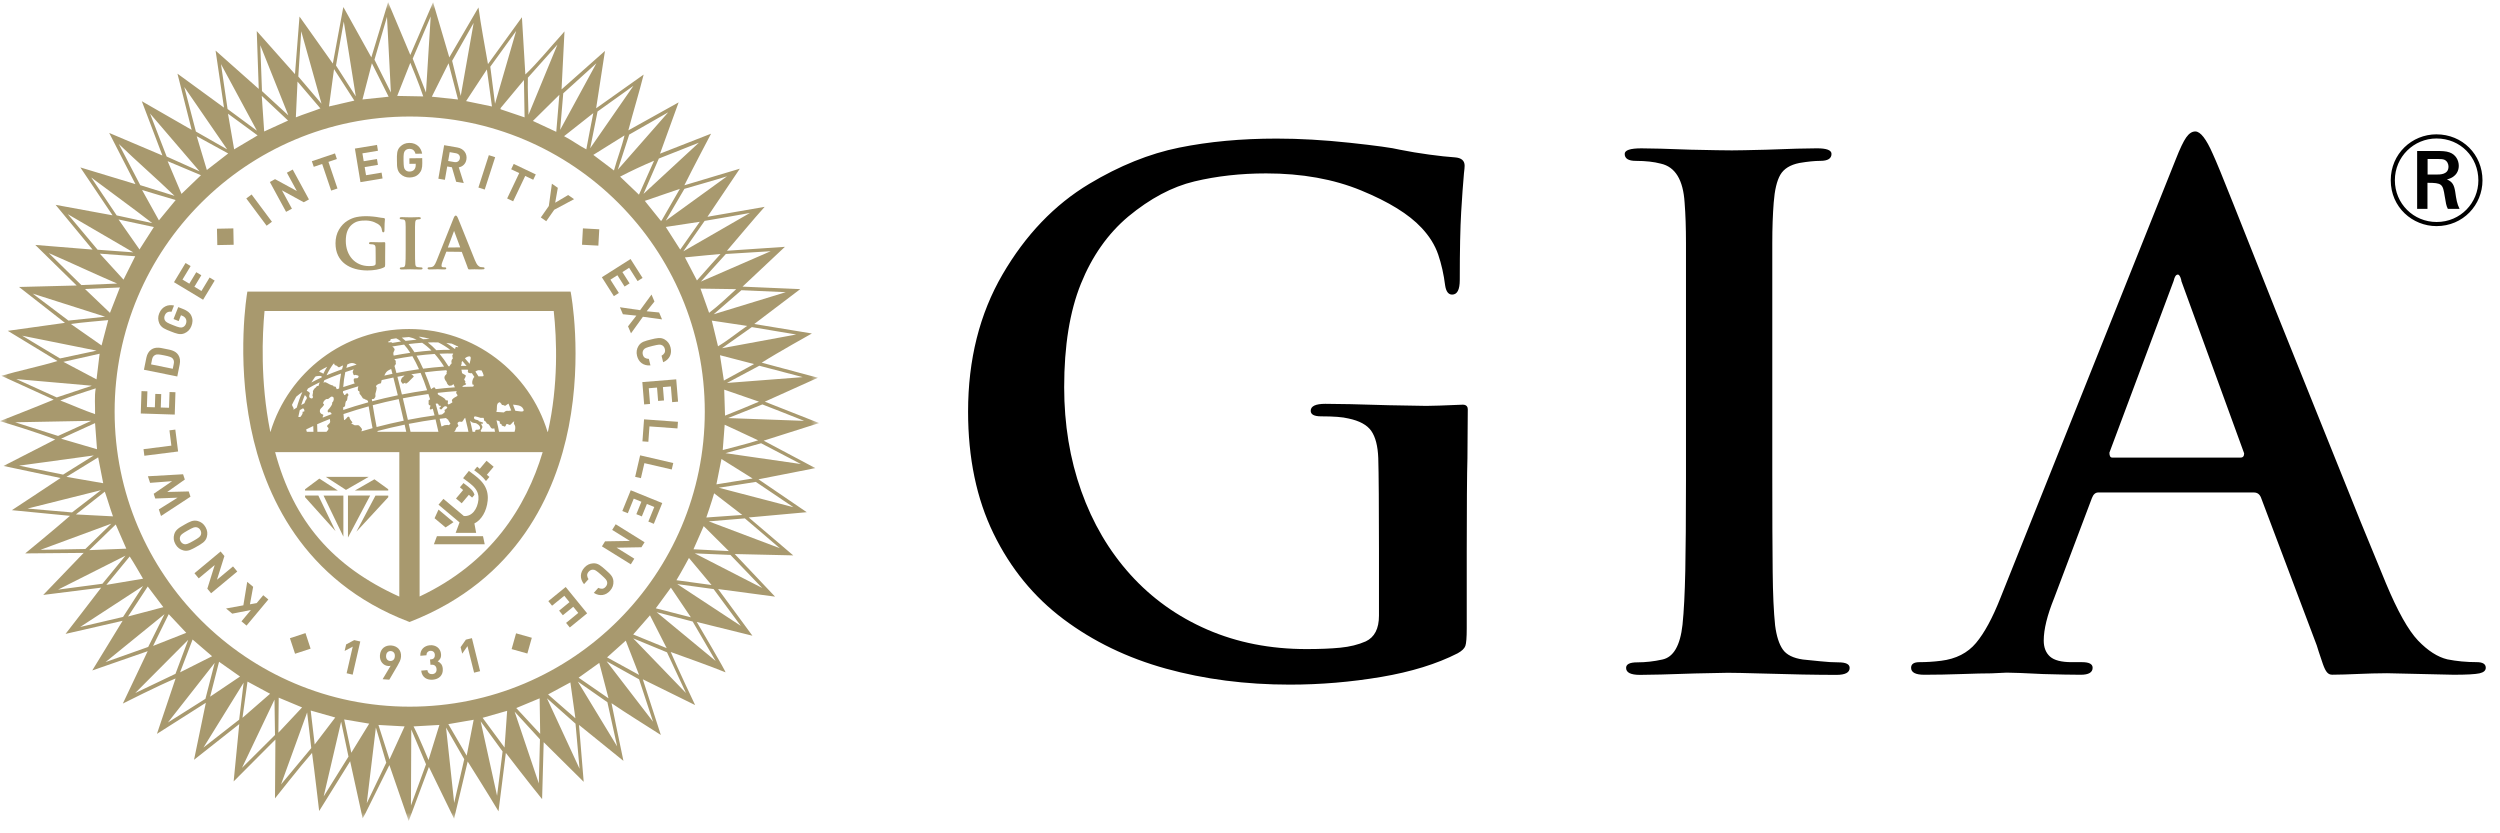 <svg class="h-14 md:h-16" viewBox="0 0 168 56" xmlns="http://www.w3.org/2000/svg" xmlns:xlink="http://www.w3.org/1999/xlink"><mask id="a" fill="#fff"><path d="m0 55.026v-27.513-27.513h55.044v55.026z" fill="#fff" fill-rule="evenodd"></path></mask><g fill="none" fill-rule="nonzero"><path d="m98.635 27.492c-.004.115-.023 3.296-.023 3.296-.031.937-.047 3.471-.047 6.278v5.149c0 .624-.031 1.022-.094 1.194-.062.171-.233.335-.515.492-1.405.717-3.12 1.248-5.148 1.591-2.029.342-4.072.515-6.131.515-2.964 0-5.742-.359-8.332-1.076-2.588-.717-4.882-1.827-6.878-3.323-1.997-1.498-3.565-3.417-4.704-5.757-1.139-2.34-1.708-5.071-1.708-8.191 0-3.494.773-6.568 2.317-9.221 1.545-2.652 3.487-4.681 5.826-6.084 2.03-1.217 4.04-2.029 6.039-2.434 1.997-.405 4.181-.608 6.551-.608.781 0 1.576.024 2.387.071.81.045 1.655.117 2.528.21.872.093 1.591.18 2.153.257s.967.147 1.217.21c.624.125 1.279.235 1.965.327.687.094 1.263.156 1.732.187.437.032.654.219.654.563 0 .094-.015.265-.046.515-.062.686-.125 1.552-.187 2.598s-.094 2.566-.094 4.563c0 .655-.17.983-.515.983-.249 0-.404-.204-.467-.608-.095-.75-.25-1.444-.468-2.083-.22-.64-.594-1.24-1.125-1.803-.841-.903-2.191-1.739-4.048-2.503-1.855-.765-3.986-1.147-6.387-1.147-1.717 0-3.323.18-4.821.538-1.497.357-2.98 1.147-4.447 2.361-1.371 1.155-2.433 2.662-3.182 4.518s-1.124 4.173-1.124 6.95c0 2.496.383 4.821 1.147 6.974.765 2.153 1.864 4.024 3.3 5.617 1.435 1.591 3.159 2.823 5.17 3.697 2.012.874 4.236 1.31 6.669 1.31.875 0 1.63-.03 2.27-.093.64-.063 1.21-.203 1.709-.423.593-.28.889-.856.889-1.731v-4.398c0-2.746-.016-5.248-.047-6.186-.03-.811-.187-1.419-.467-1.825-.282-.406-.798-.687-1.546-.842-.373-.095-.983-.142-1.826-.142-.468 0-.701-.124-.701-.373 0-.311.328-.468.983-.468.843 0 2.261.031 4.258.094 1.374.03 2.216.045 2.527.045.352 0 1.183-.026 2.453-.082.274 0 .334.182.333.297m15.083-17.43c1.311.03 2.2.045 2.669.045.373 0 1.138-.015 2.293-.045 1.623-.063 2.761-.094 3.417-.094.655 0 .981.124.981.375 0 .311-.248.468-.748.468-.375 0-.842.047-1.404.141-.624.124-1.053.39-1.288.796-.232.404-.381 1.029-.444 1.87-.062.782-.095 1.686-.095 2.715v15.446c0 2.902.008 5.108.026 6.624.014 1.511.069 2.72.164 3.627.092.717.265 1.256.515 1.614.249.358.7.584 1.357.677.344.032.733.07 1.17.118.437.047.842.072 1.216.072.5 0 .751.123.751.373 0 .313-.298.469-.889.469-1.31 0-3.028-.031-5.148-.096-.999-.029-1.716-.045-2.154-.045-.248 0-.983.016-2.2.045-1.809.064-3.041.096-3.697.096-.623 0-.935-.155-.935-.469 0-.25.249-.373.749-.373.56 0 1.124-.064 1.685-.189.748-.155 1.202-.935 1.357-2.339.094-.904.155-2.115.187-3.627.029-1.424.044-3.45.046-6.077l0-15.945c0-1.029-.03-1.933-.092-2.715-.095-1.527-.626-2.402-1.593-2.62-.467-.125-1.03-.187-1.684-.187-.499 0-.749-.156-.749-.468 0-.251.374-.375 1.124-.375.593 0 1.732.03 3.415.094zm33.806-1.227c.346 0 .736.501 1.174 1.502.219.469.688 1.611 1.407 3.425l2.815 7.085 4.482 11.146 1.244 3.096 1.689 4.106c.783 1.876 1.502 3.16 2.157 3.849.659.686 1.316 1.109 1.972 1.266.626.124 1.283.187 1.97.187.408 0 .611.127.611.377 0 .187-.141.312-.422.375-.282.062-.86.095-1.737.095l-4.478-.102c-1.33 0-2.665.1-3.677.1-.286 0-.439-.179-.631-.715-.193-.536-.412-1.254-.412-1.254l-3.753-9.948c-.094-.22-.251-.329-.47-.329h-10.464c-.187 0-.328.125-.423.374l-2.533 6.711c-.47 1.159-.705 2.112-.705 2.864 0 .467.142.827.423 1.078.282.251.765.375 1.455.375h.703c.47 0 .705.127.705.377 0 .312-.267.47-.798.47-.594 0-1.438-.017-2.533-.048-1.221-.062-2.033-.095-2.441-.095-.093 0-.437.016-1.032.048-.469 0-1.134.016-1.995.047-.859.03-1.697.048-2.51.048-.594 0-.89-.157-.89-.47 0-.25.187-.377.56-.377.47 0 .957-.029 1.456-.093 1-.125 1.783-.523 2.347-1.197.563-.672 1.111-1.681 1.641-3.027l11.78-29.469c.282-.719.516-1.212.704-1.478s.391-.399.609-.399zm-1.172 9.618c-.126 0-.219.143-.282.424l-4.317 11.543c0 .22.062.33.187.33h8.634c.156 0 .234-.095.234-.283l-4.223-11.59v-.046c-.062-.251-.14-.378-.234-.378zm17.381-9.424c1.731 0 3.091 1.343 3.091 3.093 0 1.645-1.298 3.074-3.091 3.074-1.602 0-3.074-1.256-3.074-3.083 0-1.777 1.421-3.085 3.074-3.085zm0 .278c-1.523 0-2.797 1.23-2.797 2.806 0 1.585 1.264 2.806 2.806 2.806 1.619 0 2.805-1.299 2.805-2.798 0-1.558-1.195-2.814-2.814-2.814zm-.034.841c.399 0 .676.007.911.094.423.148.621.538.621.901 0 .268-.105.744-.795.917.373.156.482.382.554.815.077.538.121.813.293 1.162h-.787c-.113-.228-.13-.374-.209-.851-.129-.822-.181-.9-1.16-.9v1.75h-.694v-3.889zm.12.537-.683-.001v1.047h.571c.288 0 .833 0 .833-.536 0-.156-.071-.365-.277-.46-.109-.039-.206-.048-.443-.05z" fill="#000"></path><g fill="#a8996e" transform="translate(0 .105)"><path d="m37.244 13.992 1.334-.713-.398-.278-.871.517.177-1.001-.398-.277-.207 1.498-.537.769.363.254z"></path><path d="m30.053 11.081.316.055.284.975.511.088-.335-1.059c.058-.01.115-.028.17-.053.055-.027.107-.061.153-.105.047-.042.086-.094.119-.153s.056-.129.071-.209c.016-.096.016-.187-.004-.277-.018-.088-.053-.17-.106-.243-.052-.073-.121-.136-.205-.188-.085-.052-.184-.089-.298-.108l-.883-.153-.389 2.253.439.075zm.166-.962.414.073c.096.017.17.057.219.121.049.065.065.142.05.231-.016.089-.056.156-.125.201-.067.044-.15.059-.246.041l-.415-.072z"></path><path d="m40.271 15.303-1.099-.061-.06 1.1 1.098.06z"></path><path d="m11.79 26.252-.396-.014-.035 1.059-.554-.018.029-.901-.398-.013-.029.901-.535-.017.033-1.058-.397-.013-.049 1.504 2.284.073z"></path><path d="m29.36 35.929-.203.542h3.416l-.115-.542z"></path><path d="m34.483 13.423.811-1.704.539.256.171-.359-1.482-.705-.171.359.54.257-.811 1.705z"></path><path d="m36.848 40.291.251.308.821-.668.349.429-.697.571.251.309.699-.57.338.414-.82.67.25.308 1.166-.951-1.442-1.77z"></path><path d="m41.658 20.542.201.47.905.094-.561.72.2.469.801-1.113 1.285.176-.197-.464-.836-.081.523-.655-.197-.468-.767 1.049z"></path><path d="m38.362 19.588-.019-.099h-21.719l-.017.101c-.008.041-.724 4.257.253 9.057.904 4.44 3.479 10.305 10.617 13.03l.043.017.045-.018c7.238-2.827 9.788-8.687 10.653-13.105.935-4.776.153-8.942.144-8.984zm-8.34 8.459c.041.028.095.028.103.075.007.046.073.111.099.171.017.038.052.053.039.08-.008.017-.081.088-.111.096-.017.004-.049-.032-.113-.016-.056.016-.187.003-.217.038-.021.024-.107.049-.158.061-.039-.167-.078-.337-.121-.513.151-.019.299-.038.447-.054.008.023.019.052.033.062zm-7.834.188c-.007.167-.312.245-.173.361.124.104.032.199-.074.315h-.613c-.009-.17-.016-.34-.017-.506.272-.12.559-.239.856-.354.008.055.022.155.021.184zm12.346.112c.01.061.075.126.087.205.021.139-.017.291-.035.331-.005.009-.007.019-.009.028h-1.041c-.021-.114-.045-.228-.069-.341-.031-.142-.065-.286-.102-.43.074.015.202.049.223.097.017.039-.026.095.005.113.034.02.068.04.106.061.036.021-.005.072.04.091.061.027.058-.001.116.04.123.088.146-.125.175-.142.082-.047.142.05.235.049.058-.001.142-.139.218-.199.026-.021.05-.033.072-.028.018.005-.031.069-.02.126zm-10.405.14c-.073-.041-.218.001-.298-.016-.006-.001-.159-.078-.218-.113-.016-.01-.001-.024.011-.029.022-.01.048-.029.056-.031.014-.004-.027-.076-.051-.093-.023-.016-.039-.048-.057-.076-.023-.034-.052-.076-.054-.078-.047-.09.004-.149-.128-.159-.029-.002-.168.226-.27.232-.015-.137-.028-.272-.039-.404.781-.259 1.023-.33 1.694-.519.074.474.162.966.26 1.466-.253.07-.502.142-.75.216.021-.043.046-.113.045-.13-.001-.059-.177-.247-.203-.264zm-3.681-.942c0 .014-.054.009-.074.009s-.034.01-.039.025c-.005.015-.006.059-.001.093.006.034-.121.221-.141.237-.015.011-.088.016-.147.004.029-.155.062-.308.1-.458.069-.04.141-.081.213-.121.133.064.087.2.087.211zm-.205-.434c.071-.23.152-.452.242-.667.055.062.153.125.132.221-.017.078-.084.119-.105.193-.016.057-.03.087-.061.141-.071.038-.141.075-.209.113zm1.05-1.263c-.066.047-.024.074-.132.127-.014.006-.161.196-.131.249.029.054-.072.279-.011.313.06.034-.038.114-.038.129-.001.015-.141-.002-.174-.055-.08-.127.031-.255.016-.294-.027-.067-.139-.141-.211-.153.026-.054.052-.108.08-.161.235-.14.5-.278.789-.416-.029.083-.058.167-.085.253-.028-.008-.058-.022-.103.008zm.505-.406c.31-.137.651-.273 1.014-.407.036-.012.071-.025.106-.038-.061.31-.104.645-.128 1.002-.05.017-.098.036-.149.053-.047-.041-.055-.128-.076-.153-.038-.046-.106-.019-.133-.031-.033-.016-.032-.07-.073-.07-.021 0-.156-.04-.22-.08-.044-.028-.25-.143-.294-.141-.041.003-.077.017-.11.036.018-.052.04-.108.062-.171zm-.012 2.476c-.034.013-.068.027-.101.04.001-.131.028-.085.048-.174.006-.025-.115-.06-.146-.084-.148-.113-.085-.284-.048-.328.038-.044.303-.282.222-.317-.162-.072.131-.387.232-.347.099.04.215-.196.33-.159.116.037.074.045.103.132.017.053-.019.12-.027.168-.01.054-.102.073-.079.162.023.088-.236.402-.264.417-.053.03-.059.229.063.172.103-.047.153.09.172.119-.172.065-.341.13-.505.198zm1.919-3c.008.044.04.095.044.128.004.037.051.07.062.065.017-.007.033-.014.047-.019.06-.025.074.025.136.019.013-.002.046.013.078.029.04.02.027.084.005.111-.023.028-.043.054-.063.058-.142.026-.283-.057-.236.209.009.056.034.108.063.14-.248.074-.454.142-.776.248.027-.362.073-.701.139-1.007.238-.079.413-.136.568-.185-.041.065-.077.151-.066.204zm10.441 2.587c-.137-.028-.212.04-.287.106-.163-.015-.331-.028-.505-.036.001-.005.002-.008.005-.013.062-.163-.002-.349.07-.522.017-.043.103-.124.165-.112.027.005.04.068.088.093.017.009.034.049.044.088.005.017.054-.01.088.005.051.022.123.068.159.04.066-.049.142-.11.188-.129.004-.002.008-.003.012-.004.064.152.124.305.181.461-.066.005-.155.033-.209.022zm-1.809.862c.002-.016.047.015.098-.001.022-.007.028-.069.029-.069-.045-.03-.181-.054-.285-.097-.025-.011-.012-.051-.039-.059-.11-.038-.218-.047-.254-.088-.06-.071-.044-.175.045-.178.072.005.246.062.37.101-.007-.002.197-.006.197 0 .029.033.019.198.07.209.088.021.098.101.15.166.024.031.076.019.117.059.064.062.119.176.153.224.072.097.175.066.23.042.017.077.033.155.048.234h-.941c-.012-.035-.027-.085-.017-.109.006-.016.034-.021.04-.041.017-.052.062-.103.072-.17.006-.051-.09-.176-.084-.223zm-1.682-2.055c.13.179.119.175-.052.267-.065.034-.24.136-.236.231.003.078.089.124-.022.161-.045.015-.209.163-.249.069-.029-.066.033-.158-.006-.221-.017-.029-.076-.034-.111-.017-.014.007-.027-.01-.034-.03-.061-.154-.404-.276-.502-.363-.036-.033-.03-.074-.019-.115.492-.056.736-.075 1.25-.115.003.008.005.016.008.023.008.045-.051.074-.027.11zm-3.862.403c.109.455.222.942.337 1.45-.612.125-1.223.268-1.821.426-.102-.52-.19-1.013-.261-1.467.579-.153 1.165-.29 1.745-.409zm-.3-3.244c.008-.01.02-.064.025-.094.007-.045-.073-.112-.088-.142-.007-.016-.04-.035-.079-.054.273-.05.543-.093.806-.129.137.151.276.336.414.552-.366.052-.739.115-1.113.187-.025-.078-.053-.198.035-.32zm4.475 1.012c.03-.08.069-.125.054-.258-.002-.008.027-.04.051-.069.096.105.188.214.279.327v.001c-.101-.001-.188-.002-.267-.002-.04 0-.079 0-.117.001zm-.957.532c-.011.041-.107.098-.134.18-.064.189.165.39.149.402-.004.003-.006.017-.002.025.018.035.052.107.095.146.038.036.082.05.111.051.008 0 .022-.006.031-.011.005-.003.022-.004.036-.002.017.003.043.002.081-.022.031-.02.063-.048.094-.077.033.071.064.142.096.216-.582.043-.843.069-1.288.122-.015-.039-.053-.085-.087-.121-.017-.018-.165.066-.223.122-.137-.402-.281-.782-.429-1.132.497-.063.984-.111 1.451-.141.016.027.031.053.047.08-.066.087-.006.087-.026.162zm-5.013 1.698c.104-.018.115.049.213-.126.042-.074.004-.135.018-.239.01-.076.136-.395.056-.458-.092-.072.186-.232.255-.223.056.007.061-.035.074-.068.003-.006.019-.104.034-.162.265-.062.526-.119.787-.173.093.36.193.761.298 1.194-.808.171-1.035.227-1.725.403-.008-.049-.015-.097-.021-.146.003-.001.006-.002.01-.003zm1.589-2.47c-.01-.017.029-.089.004-.107-.019-.015-.063-.06-.091-.102.407-.077.814-.145 1.213-.201.152.26.3.553.445.873-.508.072-1.017.158-1.518.256-.043-.163-.086-.322-.13-.477.068-.077.128-.161.078-.243zm3.255.286c-.608.046-.824.071-1.408.142-.146-.323-.294-.615-.442-.873.429-.053.838-.093 1.219-.117.217.244.428.529.63.848zm-.522-1.101c-.186-.197-.377-.371-.57-.519.243-.009.479-.01.7-.004.277.135.547.302.807.498-.299-.002-.613.006-.937.025zm-.323.021c-.375.028-.758.068-1.144.118-.131-.209-.265-.394-.397-.552.384-.046.531-.058.912-.086.212.141.423.315.628.521zm-2.624 1.567c-.182.038-.364.077-.544.119.001-.004.003-.006.004-.009.131-.344.338-.365.453-.436.028.105.057.213.087.326zm.817.107c-.051.055-.128.128-.168.152-.02.012-.113.195-.074.251.039.054.067.125.125.158-.027.034.184-.115.172-.051-.026.127.174-.049.185-.055.118-.106.247-.263.362-.362.04-.033-.055-.114-.154-.168.183-.028.369-.057.628-.095.152.359.3.75.439 1.166-.555.077-1.125.173-1.696.285-.102-.415-.202-.815-.301-1.19.191-.037.346-.065.483-.09zm4.07.475c.059-.069-.049-.144-.065-.187-.015-.04.159-.241.089-.303-.022-.02-.235-.125-.236-.14 0-.002-.02-.168-.04-.232.16-.002.287 0 .449.003-.002.03-.007.068-.017.111-.027.118.194.129.205.127.013-.004.039-.006.066-.008.058.085.115.173.171.263-.086.028-.15.278-.149.345.005.289.097.101.108.198.003.031-.023.068-.047.1-.235.002-.476.008-.72.019.025-.153.238-.076.254-.216.002-.017-.112-.027-.068-.08zm1.088-.81c.007.004.015.006.021.01.013.007.144.293.129.35-.018.062-.23.026-.341.042-.069-.111-.138-.219-.209-.324.009-.007.019-.015.032-.025.05-.034.116-.06.183-.07.063.005.125.01.186.017zm-.786-.443c-.104-.129-.21-.252-.321-.37.096-.089.309-.186.372-.1.069.093-.056.37-.051.47zm-1.168-.577c.01.015.004.104.017.135.064.147-.034.054-.071.246-.036.19.093.086-.068.25-.023.023-.043.062-.062.107-.023.001-.047.002-.072.004-.193-.311-.395-.594-.607-.845.416-.017.58-.018.914-.014.028.052-.038.075-.051.118zm-1.961-1.079c-.1-.06-.202-.115-.303-.163.043 0 .086.001.126.002.207.031.413.079.617.144-.13.003-.261.009-.44.017zm-1.177.112c-.11-.1-.183-.165-.254-.217.166-.017.327-.032.482-.041.172.037.345.096.515.177-.24.02-.489.047-.744.081zm1.533 3.572c.039.119.076.242.114.365-.026.011-.057.025-.068.027-.052.007-.027.184-.029.189-.017.042-.001.099.014.145.016.052.078.01.093.035.045.074-.116.27.025.278.029.002.085-.021.144-.057.04.15.081.3.121.454-.598.083-1.199.184-1.793.301-.13-.569-.238-1.035-.339-1.449.569-.112 1.146-.209 1.718-.289zm.69 1.398c-.066-.255-.133-.504-.203-.744.261-.091.165.214.277.121.019-.016.145.067.005.127-.09.039.026.109.057.131.091.062.204-.354.434-.161.021.017.001.043-.019.068-.021.026-.01.042-.051.066-.048.028-.06.043-.101.053-.021.005.015.109.017.116.017.053-.115.141-.192.196-.075.008-.15.017-.224.027zm2.213.826c-.032-.148-.067-.294-.102-.438.069.075.141.143.252.153.048.005.091.01.132.018.049.009.091.063.142.085.055.024.118.111.139.159.009.02.026.141-.027.169-.054.029-.144.031-.209.031-.038 0-.091.035-.087.099 0 .017-.001.028-.003.038h-.172c-.021-.105-.043-.209-.066-.313zm2.782-1.511c.176.03.57.006.698.307.112.263-.345.115-.543.105-.05-.14-.101-.277-.155-.412zm-3.688-3.852c-.013.008-.136-.044-.172-.015.004.017-.021.08-.015.086.009.009-.011.008-.045.033-.246-.187-.39-.293-.568-.401.133.013.26.029.377.05.139.058.275.121.41.19.018.025.027.046.013.056zm-4.161-.605c.106.047.212.119.323.213-.193.028-.388.061-.583.096-.009-.003-.017-.007-.021-.017.002-.003-.027-.026-.059-.028-.055-.003-.132.016-.17.007-.041-.009-.029-.025-.019-.048.019-.045.136-.002.152-.127.001-.013.003-.026.006-.04.124-.021.248-.04.371-.057zm-1.885 4.304c-.8.225-1.024.297-1.672.511-.004-.06-.007-.119-.01-.178.175-.038.14-.209.14-.218-.001-.05.056-.204.056-.204.13-.02.062-.294.133-.347.072-.052-.011-.192-.069-.172-.046.017-.088.053-.108.094s-.095.024-.09-.002c.004-.022-.027-.093-.072-.111.002-.042.003-.085.005-.128.477-.158.733-.239 1.032-.326-.04.092-.048.215-.029.277.015.047.068.029.095.073.021.034-.002.131.018.157.034.045.098.122.103.128.058.065.097.187.151.196.03.005.079.014.098.044.014.021.094.022.108.039.036.043.066.056.096.053.006.038.011.076.017.115zm-.775-2.538s0 .001-.001.001c-.236.07-.414.128-.691.22.022-.08.045-.156.069-.231.391-.221.575.013.623.01zm-1.427.049c.089-.003.188.132.235.135.055.002.177-.109.284-.125-.026.085-.051.17-.073.259l-.049.017c-.061.022-.121.043-.183.065-.295.108-.561.214-.809.319.134-.284.289-.541.459-.77.017-.007.036-.015.053-.023.016.061.034.125.081.123zm-1.021.351c.144-.085.3-.17.47-.254-.096.149-.183.309-.263.475-.036-.04-.101-.076-.133-.081-.012-.001-.084-.028-.144-.058.024-.028.047-.056.071-.083zm-.285.39c.019-.017.329-.047.349-.011.007.015.03.027.054.033-.007.017-.016.035-.024.052-.244.111-.477.224-.691.339.083-.133.17-.262.261-.387.022-.009.04-.018.051-.027zm-1.325 1.366c.193-.158.267-.216.413-.313-.151.333-.277.684-.377 1.048-.088.055-.161.101-.222.141.011-.04.018-.094-.006-.132-.016-.024-.066-.102-.095-.193.066-.139.155-.313.287-.55zm1.144 1.971c.002.128.006.257.014.388h-.444c-.022-.037-.036-.101-.043-.161.152-.076.309-.152.473-.227zm4.325.388c-.004-.017-.007-.034-.011-.051.601-.158 1.214-.302 1.828-.428.034.157.07.317.106.479zm2.212 0c-.03-.137-.061-.273-.09-.405l-.028-.128c.849-.161 1.097-.198 1.799-.301.058.236.116.489.177.768.005.021.01.044.015.066zm2.977-.056c.063-.051.049-.12.098-.196.039-.058.142-.115.142-.156 0-.027-.057-.096-.059-.152-.002-.047.047-.085.075-.103.079-.05.197.023.243-.02.077-.07.119-.21.197-.259.058.221.112.447.163.678.019.088.037.175.055.264h-.95c.004-.019.015-.039.037-.056zm-3.731 11.132c-4.471-2.021-7.1-5.072-8.346-9.71h8.346zm1.364-.007v-9.703h8.27c-1.115 3.719-3.49 7.451-8.27 9.703zm8.625-11.068h-.028c-1.211-3.992-4.925-6.907-9.308-6.907-4.383 0-8.098 2.915-9.31 6.907h-.015c-.003-.014-.006-.026-.008-.04-.667-3.371-.529-6.468-.377-8.078h19.434c.208 1.918.321 4.943-.39 8.118zm7.418-6.3c-.076.006-.155.017-.24.036-.083.018-.173.04-.267.063-.096.023-.185.047-.267.07-.083.022-.159.049-.229.079-.07.031-.131.069-.187.115s-.105.104-.148.174c-.06.098-.097.202-.114.311-.017.109-.01.225.02.347.025.102.063.195.115.279.051.085.116.155.193.212.076.057.164.099.264.126.1.028.209.036.33.026l-.108-.439c-.096-.001-.18-.023-.255-.066-.075-.043-.126-.119-.153-.23-.015-.06-.017-.117-.008-.168.009-.052.028-.098.055-.138.018-.027.039-.051.063-.072.025-.022.059-.042.102-.062.043-.02.1-.04.17-.061.071-.021.157-.044.264-.071.106-.026.195-.046.266-.061.071-.015.13-.023.178-.027.048-.003.087 0 .119.007.03.007.062.019.089.034.042.022.081.054.112.096.033.041.057.093.072.153.027.11.018.202-.028.275-.045.074-.109.132-.194.177l.109.44c.111-.048.205-.108.279-.178.076-.07.133-.148.175-.234.041-.086.065-.178.072-.277.007-.097-.003-.198-.028-.301-.029-.123-.078-.229-.144-.317-.065-.088-.148-.162-.246-.221-.07-.042-.141-.071-.211-.085-.071-.014-.144-.018-.22-.013m-3.067 16.126c-.028-.066-.066-.13-.113-.189-.048-.059-.102-.118-.165-.175-.062-.059-.13-.12-.204-.186-.074-.065-.143-.126-.209-.181-.065-.055-.13-.103-.195-.143-.064-.04-.13-.07-.2-.091-.069-.019-.144-.027-.226-.022-.115.006-.221.034-.322.081-.099.049-.191.119-.274.213-.071.078-.125.163-.165.253-.04.09-.062.184-.065.278-.004.096.012.193.046.289.033.097.088.193.165.288l.3-.338c-.053-.079-.084-.162-.09-.248-.006-.085.028-.171.103-.255.041-.046.086-.08.134-.102.049-.022.096-.033.144-.032.032-.001.063.003.096.011.031.008.067.025.108.05.041.025.09.06.147.106.056.046.125.106.207.178.081.072.148.133.2.184.053.051.093.095.123.133.029.038.05.072.062.101.012.031.018.062.022.094.006.048.001.097-.016.147-.016.051-.043.098-.085.145-.075.085-.157.129-.243.132-.086.003-.171-.017-.255-.06l-.3.338c.102.064.203.108.304.13s.198.026.292.011c.096-.015.184-.047.268-.096.084-.05.162-.115.233-.195.084-.094.142-.193.178-.297.036-.105.05-.214.043-.329-.005-.082-.021-.156-.05-.222"></path><path d="m41.588 19.583-.568-.894.469-.298.483.761.336-.213-.483-.762.452-.286.568.894.336-.214-.808-1.27-1.928 1.225.807 1.27z"></path><path d="m34.381 43.514 1.058.298.299-1.059-1.058-.299z"></path><path d="m33.275 10.459-.425-.137-.701 2.175.425.136z"></path><path d="m15.702 16.343-.021-1.1-1.101.022.023 1.1z"></path><path d="m18.274 14.797-1.366-1.833-.357.267 1.366 1.832z"></path><path d="m19.617 13.919-.671-1.233 1.466.8.349-.19-1.091-2.008-.392.213.669 1.23-1.464-.797-.35.19 1.091 2.007z"></path><path d="m14.426 18.75-.341-.206-.547.906-.475-.286.466-.771-.34-.206-.466.772-.46-.277.547-.907-.341-.206-.777 1.289 1.956 1.18z"></path><path d="m51.319 29.508c1.146-.371 3.725-1.183 3.725-1.183l-3.649-1.438s2.455-1.104 3.569-1.607l-3.776-1.013c1.026-.655 3.371-1.962 3.371-1.962l-3.873-.637 3.091-2.344-3.878-.167 2.847-2.675-3.894.263c.785-.906 1.726-2.055 2.533-2.95l-3.844.668 2.175-3.232-3.727 1.115c.535-1.081 1.795-3.468 1.795-3.468l-3.431 1.343 1.25-3.447-3.379 1.881c.305-1.168.736-2.569 1.029-3.749l-3.193 2.265s.409-2.697.594-3.855l-2.918 2.587.197-3.898-.197.23c-.806.885-1.593 1.867-2.433 2.664l-.23-3.846-2.282 3.149c-.207-1.191-.475-2.598-.638-3.81l-1.961 3.36-1.09-3.703-1.529 3.54-1.493-3.549-1.127 3.711-1.882-3.389-.705 3.804-2.24-3.159-.304 3.869-2.569-2.894.134 3.888-2.901-2.575.565 3.831-3.127-2.281.955 3.776s-2.302-1.325-3.35-1.925l1.383 3.647-3.575-1.515 1.764 3.44-3.702-1.122 2.164 3.218-3.827-.704 2.484 3.007-3.85-.313 2.779 2.726-3.869.099 3.084 2.411-3.842.536 3.34 2.03c-1.148.349-2.623.655-3.769.993l3.514 1.603c-1.127.47-3.608 1.44-3.608 1.44s2.62.788 3.71 1.236l-3.475 1.779s2.656.558 3.835.81c-.994.665-3.271 2.161-3.271 2.161l3.905.381c-.896.787-3.011 2.525-3.011 2.525l3.928-.035-2.716 2.825 3.894-.489c-.731.961-2.394 3.107-2.394 3.107l3.835-.88-2.042 3.338 3.726-1.296-1.67 3.52s2.465-1.249 3.545-1.686l-1.253 3.722 3.286-2.089-.793 3.832 3.039-2.4-.377 3.854 2.806-2.816-.028 3.955s1.727-2.194 2.49-3.055c.165 1.198.478 3.904.478 3.904l2.082-3.345.841 3.838.17-.304 1.627-3.277 1.298 3.76 1.358-3.633 1.691 3.473.914-3.84s1.459 2.313 2.071 3.349l.494-3.926s1.661 2.166 2.436 3.105l.106-3.826 2.689 2.665-.315-3.824 2.985 2.415c-.239-1.104-.8-3.876-.8-3.876 1.003.687 2.298 1.48 3.313 2.135l-1.211-3.741 3.516 1.733s-1.181-2.486-1.639-3.567c1.081.393 2.605.927 3.675 1.364.13.098-1.925-3.382-1.925-3.382l3.739.924-2.305-3.135 3.826.509-2.709-2.862 3.931.09-2.991-2.548 3.899-.354-3.244-2.211 3.823-.751zm2.719-1.332-5.11-.186 2.304-.917c.936.36 1.866.73 2.805 1.103zm-6.049 4.869 1.891 1.455-2.415.171s.371-1.08.524-1.625zm-.916-13.755 2.399.036c-.602.546-1.165 1.1-1.821 1.591zm.761 2.15 2.374.356c-.687.469-1.247.945-1.957 1.37zm.648 9.301 2.095 1.31-2.434.393zm-.1-6.975 2.291.594-2.028 1.108zm.317 4.671 2.25 1.047c-.775.252-1.595.437-2.381.655zm-.032-2.357 2.337.807c-.732.317-1.518.633-2.282.938zm5.273-.842-5.087.392 2.172-1.157zm-.436-2.864-4.989.921 2.008-1.419zm-.699-2.844-4.846 1.484 1.865-1.617zm-1.014-2.753-4.694 2.042 1.68-1.856s2.019-.119 3.015-.186zm-4.956 1.965-.808-1.55c.819-.088 2.395-.23 2.395-.23s-1.053 1.158-1.588 1.78zm3.56-4.536-4.476 2.579 1.432-2.046c.993-.175 2.061-.346 3.043-.533zm-4.684 2.462-.972-1.522 2.286-.347zm3.144-4.924-4.116 2.981 1.254-2.14c.962-.284 1.922-.546 2.862-.841zm-4.4 2.981h-.055l-1.07-1.332 2.358-.808zm2.51-5.241-3.722 3.439 1.031-2.374zm-4.027 3.494-1.268-1.212c.733-.382 1.507-.742 2.282-1.07zm-.654-4.039 2.618-1.496-3.384 3.853zm-1.027 2.412-1.387-1.047 2.097-1.309c-.174.753-.492 1.56-.709 2.357zm-1.102-3.963 2.411-1.725-2.904 4.192zm-.754 2.543c-.492-.25-.983-.622-1.496-.884l1.964-1.55c-.164.808-.315 1.626-.469 2.434zm-1.551-3.764 2.228-2.021-2.436 4.476zm-2.378-1.049 1.987-2.227-1.944 4.717c-.011-.753-.065-1.649-.042-2.49zm2.117 1.147-.208 2.489-1.571-.732zm-2.38-.993.043 2.51-1.615-.546v-.076zm-.524-3.298-1.42 4.892-.317-2.489zm-1.966 2.587.34 2.489-1.738-.361zm-.889-3.128-.868 4.908-.578-2.358zm-1.686 2.713.634 2.434-1.759-.187zm-1.201-3.144-.317 5.109-.891-2.275zm-1.37 3.113s.606 1.45.869 2.259l-1.749-.033zm-1.567-3.091.262 5.087-1.103-2.205zm-1.015 3.122 1.125 2.247-1.758.187zm-1.889-2.806s.546 3.352.808 5.033l-1.331-2.075zm-.655 3.198 1.364 2.118-1.703.393zm-2.205-2.543 1.364 4.87-1.56-1.828zm-.249 3.382 1.538 1.803c-.526.208-1.113.382-1.649.601zm-.614 2.273-1.774-1.633-.113-3.083zm-.021.348-1.605.732-.162-2.393zm-12.969 19.728c-.776-.262-1.561-.622-2.336-.917.764-.305 1.582-.555 2.38-.818-.098.545-.032 1.189-.044 1.735zm.131 2.358-2.414-.708s1.519-.709 2.282-1.048zm-2.259-5.872 2.434-.547-.208 1.725zm2.336 6.418.338 1.737-2.468-.427zm-1.834-8.962c.82-.121 1.67-.175 2.51-.262l-.447 1.703zm2.281 11.267c.187.525.35 1.114.548 1.659l-2.49-.13zm.347-12.015-1.678-1.603 2.346-.105zm7.93-13.386 1.991 1.46-1.577.937zm.014 2.674-1.434 1.111-.682-2.271zm-.485-6.006 2.414 4.475-1.971-1.457zm-2.467 1.538 2.882 4.192-2.1-1.197zm-2.303 1.781 3.33 3.886-2.21-.993zm3.425 4.148-1.308 1.255-.931-2.197zm-5.521-2.097c1.234 1.191 2.511 2.294 3.745 3.483l-2.304-.718zm3.821 3.767c-.37.458-.753.916-1.125 1.365l-1.132-2.039zm-5.676-1.519c1.364 1.027 2.75 2.021 4.104 3.068l-2.391-.518zm4.212 3.331-.938 1.464-.025.048-1.413-2.02zm-5.785-.863 4.4 2.565-2.397-.177zm4.531 2.827-.786 1.572-1.592-1.746zm-5.81-.213c1.561.677 3.037 1.382 4.597 2.047l-2.406.102zm-1.079 2.724 4.868 1.551-2.466.261zm-.709 2.827 4.999 1.005-2.455.524zm-.394 2.916 5.077.446-2.358.787zm-.076 2.903 5.111-.098-2.228 1.016zm.262 2.915 5.022-.687-2.063 1.288zm.568 2.883 4.935-1.235-1.943 1.495zm.873 2.772 4.761-1.758-1.747 1.703zm5.055-1.703.71 1.626-2.489.098zm-3.875 4.378 4.531-2.283-1.55 1.889zm4.815-2.227c.306.469.6.992.895 1.494l-2.466.414zm-3.329 4.737 4.224-2.751-1.342 2.076zm4.54-2.718 1.048 1.387-2.37.626zm-2.836 5.078 3.962-3.221-1.095 2.202zm4.246-3.221 1.179 1.255-2.23.879zm.454 4.009-2.703 1.291 3.559-3.576zm1.15-2.306 1.31 1.125-2.151 1.081zm.863 3.985-2.523 1.593 3.144-4.006zm.916-2.489 1.41.993-2.01 1.353zm1.351 3.89-2.399 1.874 2.698-4.356zm.56-2.558 1.518.818-1.855 1.616zm-.369 5.796 2.183-4.584.034 2.377zm2.622 1.115 1.754-4.838c.099.831.278 2.395.278 2.395zm-.178-3.475.022-2.356 1.571.656zm2.439.79-.267-2.281 1.649.469zm.605 3.49 1.172-5.02.495 2.345zm1.856-2.934-.478-2.238 1.681.283zm1.039 3.395.613-5.088.697 2.359zm1.527-2.945-.742-2.318 1.759.098zm1.443 3.096.022-5.108.991 2.338zm1.18-3.056s-.623-1.527-1.005-2.26c.579-.032 1.736-.098 1.736-.098zm1.725 2.882-.547-5.066 1.223 2.128zm.841-3.176-1.235-2.118 1.704-.295zm2.041 2.697-1.102-5.001 1.473 2.021zm.503-3.243-1.474-1.998 1.648-.47zm2.303 2.413-1.626-4.825 1.703 1.861zm-1.516-5.066 1.571-.654.036 2.388zm-7.161-.093c-10.951 0-19.829-8.877-19.829-19.829 0-10.951 8.878-19.829 19.829-19.829 10.952 0 19.83 8.878 19.83 19.829 0 10.952-8.878 19.829-19.83 19.829zm21.445-10.456-2.375-.121.687-1.557zm-1.161 2.28-2.36-.322c.363-.599.841-1.496.841-1.496zm-1.39 2.17-2.357-.604 1.015-1.387zm-1.625 2.072-2.249-.918 1.126-1.287zm-2.75-.504.895 2.304-2.151-1.18zm-1.78 1.496.621 2.381-2.009-1.387zm-1.605 3.722-1.834-1.603 1.497-.808zm.281 3.393-2.191-4.735 1.919 1.705zm2.525-1.504-2.643-4.355 1.988 1.386zm2.413-1.659-3.122-4.061 2.183 1.212zm2.213-1.927-3.546-3.673 2.271.938zm1.993-2.156-3.965-3.276 2.422.628zm1.689-2.358-4.268-2.806 2.442.334zm1.441-2.545-4.531-2.325 2.396.103zm1.18-2.674-4.771-1.802 2.425-.201zm.916-2.754-5.014-1.308 2.49-.393zm-4.564-3.632 2.394-.666 2.672 1.397z" mask="url(#a)"></path><path d="m21.65 10.915.604 1.788.424-.142-.606-1.789.566-.191-.127-.377-1.554.525.128.377z"></path><path d="m10.828 21.813c.05.053.107.099.171.139.066.039.137.075.216.109.08.032.164.067.256.104.091.036.176.068.258.098.08.028.157.051.232.067.074.016.148.021.221.016.072-.005.145-.024.22-.056.106-.046.197-.108.274-.187.077-.079.139-.177.185-.294.045-.114.07-.228.074-.342.004-.115-.022-.232-.078-.354-.048-.105-.117-.191-.206-.262-.088-.07-.209-.136-.362-.196l-.311-.123-.317.803.346.137.154-.391.081.032c.056.022.105.049.145.083.04.033.074.075.101.124.025.049.037.102.038.16.002.058-.01.119-.035.183-.023.058-.053.105-.091.142-.037.037-.079.064-.125.08-.029.012-.061.018-.092.02-.032.003-.072-.001-.119-.01-.047-.009-.105-.026-.174-.05-.07-.023-.153-.055-.255-.096-.101-.04-.185-.074-.251-.104-.065-.028-.118-.056-.159-.081-.041-.026-.072-.051-.094-.074-.022-.023-.04-.049-.054-.077-.021-.043-.035-.091-.038-.144-.004-.053.006-.108.029-.166.042-.108.102-.182.18-.222.076-.04.17-.052.28-.037l.166-.418c-.096-.021-.191-.028-.289-.022s-.189.03-.277.072c-.09.04-.171.101-.245.179-.075.079-.137.179-.186.303-.047.119-.07.233-.066.343.003.108.028.216.073.322.033.074.074.139.123.191m11.887-4.754c.114.232.271.425.47.574.198.148.428.259.683.329.255.071.532.107.821.107.202 0 .405-.017.605-.051.2-.034.372-.087.514-.159.034-.019.054-.04.063-.063.007-.02.011-.057.011-.129v-.503c0-.274.002-.521.005-.613l.002-.323c0-.028-.019-.06-.063-.06h-.001c-.123.006-.203.008-.238.008-.03 0-.112-.002-.246-.005-.196-.006-.334-.009-.416-.009-.106 0-.127.04-.127.076 0 .02.009.067.098.067.079 0 .137.004.173.013.064.013.109.037.131.07.025.035.038.09.04.162.004.092.006.335.006.604v.43c0 .074-.023.119-.07.141-.044.02-.097.033-.157.04-.062.006-.135.009-.219.009-.232 0-.447-.042-.64-.126-.192-.083-.358-.202-.495-.354-.136-.152-.243-.333-.316-.538-.073-.208-.111-.434-.111-.672 0-.266.037-.492.108-.668.072-.175.173-.32.302-.43.14-.115.282-.19.424-.224.339-.082.774-.067 1.076.059.176.073.307.152.385.237.049.051.084.107.103.164.02.059.035.125.045.199.011.07.048.085.076.085.037 0 .08-.021.08-.127 0-.193.003-.342.009-.444.006-.102.012-.187.018-.253.003-.026.005-.044.005-.053 0-.024-.008-.08-.092-.085-.046-.003-.101-.009-.167-.018-.066-.008-.13-.019-.189-.031-.025-.006-.066-.014-.122-.021-.055-.007-.126-.017-.211-.026-.086-.008-.169-.016-.248-.02-.32-.019-.618 0-.882.053-.197.04-.399.121-.599.242-.233.14-.429.344-.581.605-.153.263-.231.572-.231.917 0 .309.057.583.17.814m5.463.796-.114-.011c-.056-.008-.093-.026-.112-.053-.022-.031-.037-.078-.045-.144-.008-.087-.014-.205-.016-.351-.002-.148-.003-.364-.003-.647v-1.511c0-.099.004-.187.01-.263.006-.076.018-.134.039-.169.018-.032.053-.053.105-.063.052-.009.096-.014.132-.014.094 0 .103-.053.103-.076 0-.067-.096-.067-.127-.067-.063 0-.175.003-.334.009-.113.003-.187.005-.224.005-.045 0-.132-.002-.259-.005-.165-.006-.277-.009-.335-.009-.038 0-.141 0-.141.067 0 .023.011.076.105.076.061 0 .113.006.157.017.081.018.124.093.131.229.006.076.01.164.01.263v1.511c0 .28-.002.493-.005.641-.004.147-.009.265-.019.352-.014.122-.05.19-.108.202-.054.012-.108.018-.158.018-.09 0-.105.041-.105.067 0 .034.022.075.122.075.064 0 .185-.003.363-.009.118-.003.19-.005.214-.005.042 0 .112.002.209.005.207.006.375.009.504.009.097 0 .117-.041.117-.075 0-.026-.012-.067-.103-.067-.036 0-.074-.003-.115-.007m.677.146c.081 0 .162-.002.247-.005.083-.003.148-.005.204-.005.051-.003.081-.005.089-.005.04 0 .119.004.237.009.108.003.19.005.248.005.095 0 .108-.048.108-.076 0-.025-.013-.067-.1-.067h-.067c-.059 0-.1-.009-.122-.028-.02-.018-.03-.046-.03-.083 0-.069.022-.159.066-.268l.26-.671 1.037.012.364.968s.023.071.041.123c.017.046.036.09.09.09.047 0 .1-.003.157-.005.064-.002.133-.005.2-.005l.437.009c.088 0 .146-.003.176-.009.06-.013.065-.051.065-.067 0-.016-.006-.067-.089-.067-.065 0-.129-.006-.187-.017-.057-.013-.117-.051-.176-.115-.061-.063-.13-.187-.204-.366l-.998-2.479c-.07-.177-.116-.289-.138-.334-.049-.114-.093-.165-.142-.165-.021 0-.054.009-.083.051-.021.027-.042.072-.074.151l-1.148 2.873c-.051.129-.104.225-.156.288-.049.059-.119.095-.208.105-.048.006-.095.009-.139.009-.079 0-.085.051-.085.067 0 .028.016.076.117.076zm1.659-2.591.413 1.108-.831.009z"></path><path d="m25.708 11.888-.066-.393-1.045.173-.091-.547.891-.148-.066-.393-.89.148-.087-.529 1.045-.174-.065-.392-1.485.246.373 2.255z"></path><path d="m12.076 24.384c.024-.118.028-.231.015-.34-.015-.108-.051-.206-.109-.295-.051-.075-.108-.136-.173-.182-.065-.046-.135-.083-.21-.111-.074-.028-.153-.051-.235-.067l-.252-.051-.245-.05c-.082-.017-.161-.027-.24-.028-.078-.003-.154.005-.23.022-.076.017-.152.051-.227.101-.088.059-.16.136-.215.231-.056.095-.096.201-.119.318l-.164.81 2.241.452zm-.399-.038-.067.331-1.459-.295.067-.331c.015-.075.039-.137.073-.186.034-.048.078-.085.131-.114.029-.016.062-.027.095-.033.035-.006.075-.008.122-.005.048.003.103.009.164.02.063.01.136.024.22.041.171.033.299.065.387.096.088.029.153.069.196.119.038.047.063.099.076.156.012.058.011.124-.005.199zm15-13.398c.004.086.011.165.026.241.013.075.037.144.068.209.031.065.077.126.135.182.083.081.175.142.277.183.102.042.217.062.344.061.121-.002.236-.023.344-.062.108-.04.206-.108.297-.206.078-.084.133-.18.164-.289.033-.108.048-.245.046-.41l-.005-.334-.863.011.005.372.42-.006.002.087c0 .06-.006.115-.023.165-.015.051-.04.097-.076.141-.036.041-.08.074-.134.096-.052.023-.114.035-.183.036-.062.001-.117-.009-.165-.03-.048-.02-.088-.049-.12-.085-.023-.022-.04-.049-.054-.077-.015-.028-.027-.067-.036-.114-.009-.047-.016-.107-.019-.179-.004-.073-.007-.164-.009-.273-.001-.108 0-.199.002-.271.003-.072.008-.131.016-.178.008-.047.018-.085.032-.115.015-.028.031-.054.052-.079.031-.037.072-.067.119-.089.048-.023.103-.035.165-.036.115-.002.206.026.274.082.066.055.113.138.141.246l.449-.006c-.017-.096-.046-.187-.089-.274-.042-.088-.099-.164-.171-.232-.072-.066-.157-.119-.258-.159-.102-.04-.219-.058-.352-.057-.128.003-.242.025-.342.069-.1.044-.189.107-.27.19-.057.058-.1.119-.131.186-.03.065-.051.136-.062.21-.012.075-.019.155-.02.241-.001.086-.001.178.001.277.001.098.003.19.006.276"></path><path d="m42.682 31.939.387.089.235-1.009 1.837.426.102-.434-2.226-.517z"></path><path d="m11.781 28.764-.394.05.129 1.028-1.871.238.056.442 2.268-.287z"></path><path d="m13.456 36.488c.074-.044.14-.09.198-.138.059-.049.108-.102.151-.162.041-.059.073-.129.094-.207.031-.111.04-.221.028-.329-.012-.109-.051-.22-.115-.334s-.14-.203-.226-.268c-.086-.065-.185-.113-.295-.144-.079-.022-.154-.029-.226-.025-.072.005-.143.02-.216.045-.073.026-.146.058-.221.098-.075.04-.155.085-.242.134-.085.048-.164.095-.237.139-.074.044-.141.09-.198.14-.058.049-.108.103-.15.163-.041.059-.073.128-.095.207-.03.11-.04.22-.028.328.012.108.05.218.114.332.064.113.14.203.227.269.086.066.186.116.296.145.079.022.154.03.226.025.073-.006.144-.02.216-.046.071-.026.144-.059.22-.1.075-.04.156-.085.242-.133.085-.048.164-.095.238-.139m-.696-.119c-.064.033-.119.057-.164.073-.046.017-.085.025-.117.027-.031.003-.062 0-.094-.006-.048-.01-.093-.031-.137-.062-.044-.032-.081-.074-.112-.129-.03-.054-.048-.108-.051-.161-.005-.053.002-.102.017-.148.009-.03.023-.06.041-.086.017-.028.045-.056.081-.087.037-.03.085-.065.147-.104.06-.038.138-.084.232-.138.095-.053.175-.096.238-.13.063-.032.119-.057.164-.073.045-.016.084-.024.116-.025.033-.002.065.001.096.008.047.01.093.03.136.062.042.03.08.073.11.127.03.053.048.108.053.162.005.054-.001.104-.017.15-.01.029-.024.058-.042.085-.017.027-.045.055-.082.085-.037.031-.085.065-.146.104s-.139.084-.232.138c-.095.053-.175.097-.238.13"></path><path d="m12.684 32.919-1.449.036 1.185-.835-.117-.354-2.364.134.147.443 1.48-.114-1.238.849.105.317 1.5-.056-1.259.788.146.442 1.98-1.296z"></path><path d="m41.82 34.235.369.15.399-.982.513.21-.339.835.369.15.34-.835.496.202-.399.98.368.151.567-1.395-2.117-.86z"></path><path d="m41.139 35.505 1.191.74-1.67.028-.21.338 1.941 1.206.234-.378-1.187-.739 1.667-.03.211-.337-1.942-1.208z"></path><path d="m15.659 37.958-1.079.897.5-1.594-.255-.306-1.757 1.461.285.344 1.076-.895-.497 1.591.254.306 1.758-1.461z"></path><path d="m29.638 44.507c-.064-.077-.139-.134-.224-.17.072-.046.129-.109.172-.187.044-.078.062-.179.051-.302-.008-.096-.033-.183-.074-.26-.04-.077-.095-.142-.162-.194-.066-.052-.143-.091-.232-.115-.088-.025-.182-.033-.282-.024-.096.008-.185.03-.266.068-.082.037-.151.085-.208.147-.057.06-.1.132-.131.215-.03.084-.042.176-.036.279l.415-.036c-.003-.088.019-.158.068-.21.048-.052.111-.083.19-.089.074-.006.142.012.201.057.06.044.094.115.102.209.006.082-.01.152-.05.209-.04.059-.111.092-.214.1l-.061.006.031.361.061-.006c.103-.007.184.014.244.065.059.051.094.126.102.222.009.102-.013.183-.066.243-.053.059-.124.092-.213.1-.04.004-.08.001-.118-.007-.039-.009-.074-.024-.102-.046-.03-.022-.056-.051-.076-.087-.02-.036-.033-.079-.04-.13l-.416.036c.013.119.042.219.091.299.048.081.108.146.179.195.072.049.152.082.24.1.089.017.18.023.274.015.097-.008.189-.03.275-.065.085-.035.158-.084.219-.146.062-.062.108-.138.139-.226.031-.089.041-.19.032-.302-.012-.139-.051-.247-.115-.324"></path><path d="m31.307 42.879-.354.505.108.437.354-.506.444 1.783.404-.1-.55-2.219z"></path><path d="m17.25 40.422-.453.082.215-1.175-.399-.333-.259 1.577-1.163.213.416.347 1.256-.248-.636.764.341.286 1.465-1.755-.343-.286z"></path><path d="m26.784 43.492c-.06-.064-.131-.115-.215-.153-.085-.038-.176-.06-.276-.068-.1-.006-.195.003-.284.028-.088.025-.167.066-.235.121-.068.057-.124.128-.166.213-.043.085-.069.185-.077.296-.007.106.002.203.03.289.028.085.067.159.119.221.051.062.111.111.182.148.07.036.143.057.22.062.028.002.057.002.085 0 .029-.002.058-.007.086-.017l-.542.906.45.033.555-.949c.059-.101.111-.198.155-.294.044-.096.071-.196.078-.3.008-.112-.002-.215-.032-.304-.028-.09-.074-.167-.133-.232m-.25.51c-.007.106-.041.187-.102.24-.059.053-.131.077-.217.071-.089-.007-.158-.042-.207-.105-.05-.064-.07-.148-.062-.251.007-.106.041-.186.101-.239.059-.054.131-.077.217-.071.085.006.153.04.205.102.051.062.073.145.064.253"></path><path d="m23.26 43.2-.101.439.545-.291-.411 1.79.406.095.512-2.229-.407-.094z"></path><path d="m19.483 42.783.344 1.044 1.045-.342-.343-1.046z"></path><path d="m43.172 29.554.397.029.075-1.034 1.882.137.032-.446-2.278-.165z"></path><path d="m32.659 32.221.23-.275-.173-.144.457-.542-.478-.401-.456.542-.172-.145-.202.24c.004.002.005.004.008.006.243.179.549.404.786.719"></path><path d="m43.287 27.073.397-.033-.086-1.055.554-.046.073.899.397-.032-.073-.899.534-.045.086 1.057.397-.032-.123-1.501-2.278.185z"></path><g transform="translate(20.501 31.541)"><path d="m2.047 4.048-1.155-2.392h-.892v.109s1.289 1.438 2.047 2.282m8.478-1.872.48-.57.221.186.158-.188c-.077-.282-.316-.473-.676-.738-.022-.017-.042-.033-.064-.05l-.24.285.217.183-.479.57z"></path><path d="m10.381 3.459.001.001h-.002l-.261.701h1.377l-.118-.63c.463-.229.821-.808.893-1.532.006-.061.009-.119.009-.177.001-.025-.001-.051-.001-.076-.002-.029-.002-.06-.005-.087-.003-.033-.007-.064-.012-.096-.003-.019-.005-.04-.008-.059-.006-.035-.015-.071-.023-.105-.004-.012-.005-.026-.009-.038-.011-.038-.024-.074-.036-.11-.003-.007-.006-.016-.009-.024-.014-.039-.03-.076-.048-.111-.002-.005-.005-.008-.006-.012-.018-.04-.039-.076-.06-.112-.002-.001-.002-.004-.003-.006-.022-.038-.045-.074-.07-.108-.216-.31-.516-.531-.768-.717-.007-.006-.013-.01-.019-.015-.068-.051-.134-.099-.195-.147l-.389.488c.055.044.119.09.181.137.017.013.034.026.052.04.291.214.569.424.709.723 0 .001.003.005.003.007.027.057.048.119.062.185.006.03.013.062.019.093.002.025.004.047.006.071.005.062.006.126-.001.194-.062.613-.425 1.144-.98 1.093l-1.373-1.153-.33.393 1.412 1.189z"></path></g><path d="m20.499 32.773v.084h2.2l-1.239-.801z"></path><path d="m23.85 32.857h2.24v-.085l-.928-.669z"></path><path d="m23.075 35.957v-2.759h-1.333z"></path><path d="m23.949 35.626 2.142-2.319v-.109h-.859z"></path><path d="m23.383 33.197v2.823l1.492-2.823z"></path><path d="m30.474 34.985-1.006-.846-.265.581.738.619z"></path><path d="m21.896 31.942 1.354.874 1.522-.874z"></path></g></g></svg>